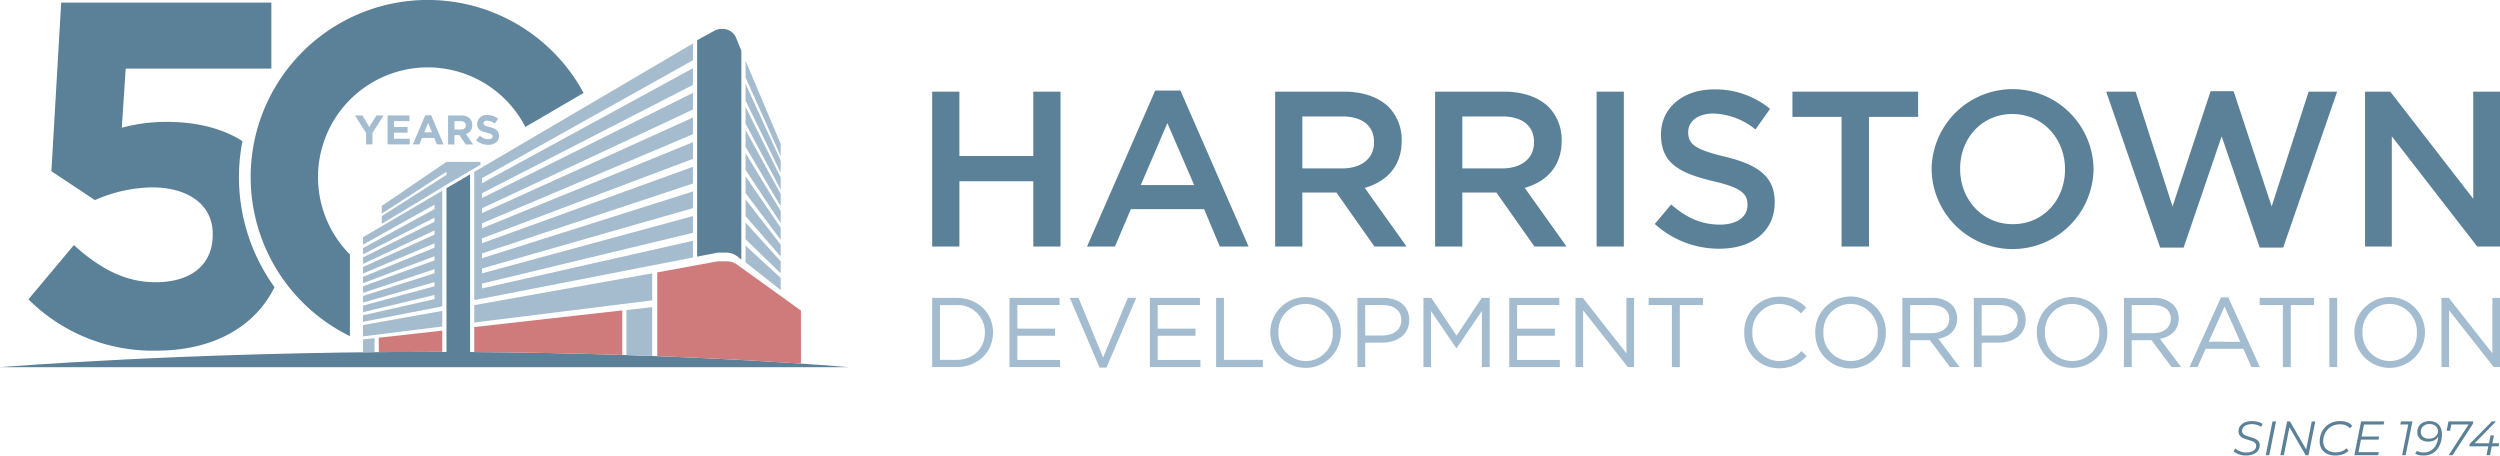 <?xml version="1.0" encoding="UTF-8"?> <svg xmlns="http://www.w3.org/2000/svg" xmlns:xlink="http://www.w3.org/1999/xlink" id="Group_2437" data-name="Group 2437" width="507.998" height="92.56" viewBox="0 0 507.998 92.56"><defs><clipPath id="clip-path"><rect id="Rectangle_102" data-name="Rectangle 102" width="507.998" height="92.56" fill="none"></rect></clipPath></defs><g id="Group_2436" data-name="Group 2436" clip-path="url(#clip-path)"><path id="Path_94" data-name="Path 94" d="M354.161,113.171h4.881c4.419,0,7.473,3.033,7.473,6.991v.04c0,3.958-3.054,7.032-7.473,7.032h-4.881Zm4.881,12.6c3.556,0,5.826-2.411,5.826-5.525v-.04a5.474,5.474,0,0,0-5.826-5.564h-3.3v11.129Z" transform="translate(-164.741 -52.643)" fill="#a3bccf"></path><path id="Path_95" data-name="Path 95" d="M383.533,113.171H393.7v1.447h-8.578v4.8h7.674v1.446h-7.674v4.922H393.8v1.447H383.533Z" transform="translate(-178.404 -52.642)" fill="#a3bccf"></path><path id="Path_96" data-name="Path 96" d="M406.446,113.171h1.768l5,12.114,5.022-12.114h1.708L413.9,127.334h-1.406Z" transform="translate(-189.062 -52.642)" fill="#a3bccf"></path><path id="Path_97" data-name="Path 97" d="M436.871,113.171h10.166v1.447h-8.578v4.8h7.674v1.446h-7.674v4.922h8.678v1.447H436.871Z" transform="translate(-203.215 -52.642)" fill="#a3bccf"></path><path id="Path_98" data-name="Path 98" d="M462.037,113.171h1.587v12.6h7.915v1.467h-9.5Z" transform="translate(-214.921 -52.642)" fill="#a3bccf"></path><path id="Path_99" data-name="Path 99" d="M482.621,120.032v-.04a7.172,7.172,0,1,1,14.344-.04v.04a7.172,7.172,0,1,1-14.344.04m12.7,0v-.04a5.591,5.591,0,0,0-5.545-5.806,5.524,5.524,0,0,0-5.5,5.766v.04a5.591,5.591,0,0,0,5.545,5.806,5.524,5.524,0,0,0,5.5-5.766" transform="translate(-224.496 -52.433)" fill="#a3bccf"></path><path id="Path_100" data-name="Path 100" d="M515.712,113.171h5.264c3.174,0,5.263,1.687,5.263,4.46v.04c0,3.034-2.531,4.6-5.524,4.6H517.3v4.962h-1.587Zm5.063,7.654c2.33,0,3.857-1.246,3.857-3.094v-.04c0-2.009-1.507-3.053-3.778-3.053H517.3v6.188Z" transform="translate(-239.888 -52.643)" fill="#a3bccf"></path><path id="Path_101" data-name="Path 101" d="M540.8,113.171h1.607l5.123,7.674,5.123-7.674h1.607v14.063h-1.587V115.843l-5.123,7.534h-.08l-5.123-7.514v11.371H540.8Z" transform="translate(-251.56 -52.642)" fill="#a3bccf"></path><path id="Path_102" data-name="Path 102" d="M573.408,113.171h10.166v1.447H575v4.8h7.674v1.446H575v4.922h8.678v1.447H573.408Z" transform="translate(-266.726 -52.642)" fill="#a3bccf"></path><path id="Path_103" data-name="Path 103" d="M598.574,113.171h1.487l8.86,11.27v-11.27h1.547v14.063H609.2L600.121,115.7v11.532h-1.547Z" transform="translate(-278.432 -52.642)" fill="#a3bccf"></path><path id="Path_104" data-name="Path 104" d="M631.091,114.637h-4.722v-1.467h11.05v1.467H632.7v12.6h-1.607Z" transform="translate(-291.362 -52.642)" fill="#a3bccf"></path><path id="Path_105" data-name="Path 105" d="M662.691,120.032v-.04a7.085,7.085,0,0,1,7.112-7.272,7.319,7.319,0,0,1,5.484,2.23l-1.085,1.165a6.112,6.112,0,0,0-4.42-1.928,5.514,5.514,0,0,0-5.444,5.766v.04a5.549,5.549,0,0,0,5.444,5.806,6.107,6.107,0,0,0,4.541-2.03l1.045,1.025a7.324,7.324,0,0,1-5.625,2.471,7.015,7.015,0,0,1-7.051-7.233" transform="translate(-308.257 -52.433)" fill="#a3bccf"></path><path id="Path_106" data-name="Path 106" d="M689.661,120.032v-.04a7.173,7.173,0,1,1,14.344-.04v.04a7.173,7.173,0,1,1-14.344.04m12.7,0v-.04a5.591,5.591,0,0,0-5.545-5.806,5.524,5.524,0,0,0-5.5,5.766v.04a5.591,5.591,0,0,0,5.545,5.806,5.524,5.524,0,0,0,5.5-5.766" transform="translate(-320.802 -52.433)" fill="#a3bccf"></path><path id="Path_107" data-name="Path 107" d="M722.752,113.171H728.8a5.544,5.544,0,0,1,4,1.406,3.883,3.883,0,0,1,1.085,2.772v.04c0,2.331-1.607,3.7-3.817,4.1l4.319,5.746h-1.948l-4.079-5.464h-4.018v5.464h-1.587Zm5.907,7.172c2.109,0,3.616-1.085,3.616-2.893v-.04c0-1.728-1.326-2.772-3.6-2.772h-4.34v5.705Z" transform="translate(-336.195 -52.643)" fill="#a3bccf"></path><path id="Path_108" data-name="Path 108" d="M749.909,113.171h5.264c3.174,0,5.263,1.687,5.263,4.46v.04c0,3.034-2.531,4.6-5.524,4.6H751.5v4.962h-1.587Zm5.063,7.654c2.33,0,3.857-1.246,3.857-3.094v-.04c0-2.009-1.507-3.053-3.778-3.053H751.5v6.188Z" transform="translate(-348.827 -52.643)" fill="#a3bccf"></path><path id="Path_109" data-name="Path 109" d="M773.837,120.032v-.04a7.172,7.172,0,1,1,14.344-.04v.04a7.172,7.172,0,1,1-14.344.04m12.7,0v-.04a5.591,5.591,0,0,0-5.545-5.806,5.524,5.524,0,0,0-5.5,5.766v.04a5.591,5.591,0,0,0,5.545,5.806,5.524,5.524,0,0,0,5.5-5.766" transform="translate(-359.958 -52.433)" fill="#a3bccf"></path><path id="Path_110" data-name="Path 110" d="M806.927,113.171h6.047a5.543,5.543,0,0,1,4,1.406,3.881,3.881,0,0,1,1.085,2.772v.04c0,2.331-1.607,3.7-3.817,4.1l4.319,5.746h-1.948l-4.079-5.464h-4.017v5.464h-1.588Zm5.907,7.172c2.109,0,3.616-1.085,3.616-2.893v-.04c0-1.728-1.326-2.772-3.6-2.772h-4.34v5.705Z" transform="translate(-375.35 -52.643)" fill="#a3bccf"></path><path id="Path_111" data-name="Path 111" d="M838.24,112.983h1.487l6.408,14.163h-1.707l-1.647-3.717h-7.654l-1.668,3.717h-1.628Zm3.918,9.02-3.194-7.172L835.749,122Z" transform="translate(-386.934 -52.555)" fill="#a3bccf"></path><path id="Path_112" data-name="Path 112" d="M863.222,114.637H858.5v-1.467h11.05v1.467h-4.722v12.6h-1.607Z" transform="translate(-399.339 -52.642)" fill="#a3bccf"></path><rect id="Rectangle_100" data-name="Rectangle 100" width="1.587" height="14.063" transform="translate(473.324 60.528)" fill="#a3bccf"></rect><path id="Path_113" data-name="Path 113" d="M894.484,120.032v-.04a7.172,7.172,0,1,1,14.344-.04v.04a7.172,7.172,0,1,1-14.344.04m12.7,0v-.04a5.591,5.591,0,0,0-5.545-5.806,5.524,5.524,0,0,0-5.5,5.766v.04a5.591,5.591,0,0,0,5.545,5.806,5.524,5.524,0,0,0,5.5-5.766" transform="translate(-416.078 -52.433)" fill="#a3bccf"></path><path id="Path_114" data-name="Path 114" d="M927.575,113.171h1.487l8.86,11.27v-11.27h1.547v14.063H938.2L929.122,115.7v11.532h-1.547Z" transform="translate(-431.47 -52.642)" fill="#a3bccf"></path><path id="Path_115" data-name="Path 115" d="M354.16,34.821h5.529V47.9h15.016V34.821h5.53V66.29h-5.53V53.028H359.69V66.29H354.16Z" transform="translate(-164.741 -16.197)" fill="#5b8199"></path><path id="Path_116" data-name="Path 116" d="M426.85,34.4h5.125l13.846,31.694h-5.844l-3.191-7.6h-14.88l-3.237,7.6H413Zm7.912,19.2-5.439-12.588-5.4,12.588Z" transform="translate(-192.113 -16.001)" fill="#5b8199"></path><path id="Path_117" data-name="Path 117" d="M484.455,34.821h14.026c3.956,0,7.058,1.169,9.081,3.147a9.513,9.513,0,0,1,2.607,6.788v.09c0,5.17-3.1,8.272-7.507,9.53l8.5,11.914H504.64l-7.732-10.969h-6.924V66.29h-5.529Zm13.622,15.6c3.956,0,6.473-2.068,6.473-5.26v-.09c0-3.372-2.427-5.215-6.518-5.215h-8.048V50.421Z" transform="translate(-225.349 -16.197)" fill="#5b8199"></path><path id="Path_118" data-name="Path 118" d="M545.231,34.821h14.026c3.956,0,7.058,1.169,9.081,3.147a9.513,9.513,0,0,1,2.607,6.788v.09c0,5.17-3.1,8.272-7.507,9.53l8.5,11.914h-6.519l-7.732-10.969H550.76V66.29h-5.529Zm13.622,15.6c3.956,0,6.473-2.068,6.473-5.26v-.09c0-3.372-2.427-5.215-6.518-5.215H550.76V50.421Z" transform="translate(-253.619 -16.197)" fill="#5b8199"></path><rect id="Rectangle_101" data-name="Rectangle 101" width="5.53" height="31.469" transform="translate(324.432 18.624)" fill="#5b8199"></rect><path id="Path_119" data-name="Path 119" d="M628.7,61.313l3.326-3.956c3.012,2.607,6.024,4.09,9.935,4.09,3.417,0,5.575-1.573,5.575-3.956V57.4c0-2.248-1.26-3.462-7.1-4.811-6.7-1.618-10.474-3.6-10.474-9.4v-.09c0-5.394,4.5-9.126,10.744-9.126a17.443,17.443,0,0,1,11.418,3.956l-2.967,4.182a14.293,14.293,0,0,0-8.542-3.237c-3.236,0-5.124,1.664-5.124,3.731v.09c0,2.427,1.439,3.506,7.463,4.945,6.653,1.618,10.115,4,10.115,9.215v.09c0,5.889-4.631,9.4-11.239,9.4A19.382,19.382,0,0,1,628.7,61.313" transform="translate(-292.448 -15.806)" fill="#5b8199"></path><path id="Path_120" data-name="Path 120" d="M690.97,39.946h-9.98V34.821h25.535v5.125h-9.98V66.29H690.97Z" transform="translate(-316.769 -16.197)" fill="#5b8199"></path><path id="Path_121" data-name="Path 121" d="M733.863,50.176v-.09A16.456,16.456,0,0,1,766.771,50v.09a16.456,16.456,0,0,1-32.908.09m27.108,0v-.09c0-6.114-4.45-11.194-10.7-11.194s-10.61,4.99-10.61,11.1v.09c0,6.114,4.45,11.194,10.7,11.194s10.609-4.99,10.609-11.1" transform="translate(-341.363 -15.728)" fill="#5b8199"></path><path id="Path_122" data-name="Path 122" d="M800.188,34.743h5.979l7.508,23.332,7.732-23.422h4.676l7.733,23.422,7.507-23.332h5.8L836.153,66.437h-4.766l-7.732-22.613-7.733,22.613h-4.766Z" transform="translate(-372.215 -16.119)" fill="#5b8199"></path><path id="Path_123" data-name="Path 123" d="M898.539,34.821h5.125L920.523,56.58V34.821h5.439V66.29h-4.631L903.978,43.9V66.29h-5.439Z" transform="translate(-417.964 -16.197)" fill="#5b8199"></path><path id="Path_124" data-name="Path 124" d="M137.124,47.431l-2.262-3.564h1.513l1.4,2.362,1.429-2.362h1.472l-2.262,3.54v2.345h-1.294Z" transform="translate(-62.732 -20.405)" fill="#a3bccf"></path><path id="Path_125" data-name="Path 125" d="M147.26,43.867H151.7v1.152h-3.153v1.194h2.775v1.152h-2.775V48.6h3.2v1.152H147.26Z" transform="translate(-68.5 -20.405)" fill="#a3bccf"></path><path id="Path_126" data-name="Path 126" d="M159.381,43.788h1.194l2.522,5.928h-1.354l-.538-1.32h-2.489l-.538,1.32h-1.32Zm1.361,3.464-.782-1.909-.782,1.909Z" transform="translate(-72.964 -20.368)" fill="#a3bccf"></path><path id="Path_127" data-name="Path 127" d="M170.235,43.867h2.691a2.341,2.341,0,0,1,1.714.6,1.844,1.844,0,0,1,.505,1.345v.017a1.83,1.83,0,0,1-1.261,1.825l1.438,2.1h-1.513l-1.262-1.884h-1.018v1.884h-1.294Zm2.606,2.858c.631,0,.993-.335.993-.833v-.016c0-.555-.386-.841-1.017-.841h-1.287v1.69Z" transform="translate(-79.186 -20.405)" fill="#a3bccf"></path><path id="Path_128" data-name="Path 128" d="M180.857,48.822l.765-.917a2.7,2.7,0,0,0,1.757.715c.529,0,.849-.21.849-.555v-.016c0-.329-.2-.5-1.185-.749-1.186-.3-1.951-.63-1.951-1.8v-.017a1.841,1.841,0,0,1,2.06-1.774,3.407,3.407,0,0,1,2.186.749l-.672.975a2.765,2.765,0,0,0-1.531-.581c-.5,0-.756.227-.756.513v.017c0,.388.251.513,1.269.773,1.194.311,1.866.74,1.866,1.767v.017c0,1.168-.891,1.824-2.16,1.824a3.748,3.748,0,0,1-2.5-.941" transform="translate(-84.127 -20.332)" fill="#a3bccf"></path><path id="Path_129" data-name="Path 129" d="M115.4,51.708A22.3,22.3,0,1,1,151.056,25.8l11.83-6.917A35.986,35.986,0,1,0,115.4,68.3Z" transform="translate(-44.301)" fill="#5b8199"></path><path id="Path_130" data-name="Path 130" d="M158.185,61.486l-13.151,8.962v1.567l13.151-8.523v.643l-13.151,8.38v1.567l13.151-7.941,6.909-4.069v-.586Z" transform="translate(-67.464 -28.601)" fill="#a4bcce"></path><path id="Path_131" data-name="Path 131" d="M273.847,15.433l-1.049-2.6a2.966,2.966,0,0,0-2.748-1.856h-.235a3,3,0,0,0-1.417.361l-3.537,1.938v43.98l3.844-.749a3.468,3.468,0,0,1,.7-.068h1.362a3.691,3.691,0,0,1,2.278.787l.794.623Z" transform="translate(-123.203 -5.107)" fill="#5b8098"></path><path id="Path_132" data-name="Path 132" d="M283.26,79.16l7.137,8.22V84.956l-7.137-9.184Z" transform="translate(-131.761 -35.246)" fill="#a4bcce"></path><path id="Path_133" data-name="Path 133" d="M283.26,70.375l7.137,9.514V77.427L283.26,66.98Z" transform="translate(-131.761 -31.156)" fill="#a4bcce"></path><path id="Path_134" data-name="Path 134" d="M283.26,87.937l7.137,6.926V92.425l-7.137-7.879Z" transform="translate(-131.761 -39.327)" fill="#a4bcce"></path><path id="Path_135" data-name="Path 135" d="M283.26,96.717l7.137,5.632V99.887l-7.137-6.568Z" transform="translate(-131.761 -43.408)" fill="#a4bcce"></path><path id="Path_136" data-name="Path 136" d="M283.26,52.813,290.4,64.908v-2.5l-7.137-13Z" transform="translate(-131.761 -22.986)" fill="#a4bcce"></path><path id="Path_137" data-name="Path 137" d="M283.26,23.082v3.4l7.137,15.97V39.985Z" transform="translate(-131.761 -10.737)" fill="#a4bcce"></path><path id="Path_138" data-name="Path 138" d="M283.26,61.6,290.4,72.4V69.938L283.26,58.2Z" transform="translate(-131.761 -27.072)" fill="#a4bcce"></path><path id="Path_139" data-name="Path 139" d="M283.26,35.257,290.4,49.936V47.474L283.26,31.861Z" transform="translate(-131.761 -14.821)" fill="#a4bcce"></path><path id="Path_140" data-name="Path 140" d="M283.26,44.036,290.4,57.422V54.963L283.26,40.641Z" transform="translate(-131.761 -18.905)" fill="#a4bcce"></path><path id="Path_141" data-name="Path 141" d="M154.026,118.111l-16.1,2.877v2.3l16.1-2.006Z" transform="translate(-64.156 -54.94)" fill="#a4bcce"></path><path id="Path_142" data-name="Path 142" d="M180.178,110.309v3.528l36.159-4.5v-5.492Z" transform="translate(-83.812 -48.304)" fill="#a4bcce"></path><path id="Path_143" data-name="Path 143" d="M137.923,81.9v1.512l14.529-8.125v.9l-14.529,7.92v1.263l14.529-7.461v.848L137.923,86v1.324l14.529-6.8v.845l-14.529,6.585v1.328l14.529-6.139v.882l-14.529,5.931v1.284l14.529-5.475v.845l-14.529,5.264V93.21L152.452,88.4v.834l-14.529,4.6v1.342l14.529-4.158v.848L137.923,95.8V97.13l14.529-3.494v.845l-14.529,3.283v1.324l16.1-3.136v-23.5Z" transform="translate(-64.156 -33.7)" fill="#a4bcce"></path><path id="Path_144" data-name="Path 144" d="M224.615,19.932v-3.4L180.179,42.624V68.673l44.437-8.663V56.619L181.748,66.3v-.987L224.615,55v-3.4L181.748,63.239v-.988l42.867-12.262V46.6L181.748,60.17v-.98l42.867-14.21V41.589L181.748,57.12v-.987l42.867-16.161V36.58L181.748,54.085V53.071l42.867-18.109V31.571L181.748,51v-.987l42.867-20.06v-3.4L181.748,47.939v-.984l42.867-22.01V21.553L181.748,44.923V43.894Z" transform="translate(-83.812 -7.692)" fill="#a4bcce"></path><path id="Path_145" data-name="Path 145" d="M95.516,102.346v-36.1l-4.794,2.816v33.261c-.981,0-1.959-.006-2.952-.006-49.925,0-87.769,3.11-87.769,3.11H172.455s-31.207-2.789-76.939-3.083" transform="translate(0 -30.816)" fill="#5b8098"></path><path id="Path_146" data-name="Path 146" d="M851.1,166.983a4.345,4.345,0,0,1-.987-.112,3.818,3.818,0,0,1-.878-.315,2.306,2.306,0,0,1-.628-.446l.354-.568a2.324,2.324,0,0,0,.585.432,3.23,3.23,0,0,0,.769.289,3.516,3.516,0,0,0,.845.1,3.276,3.276,0,0,0,1.064-.157,1.564,1.564,0,0,0,.712-.462,1.109,1.109,0,0,0,.255-.736.782.782,0,0,0-.2-.555,1.474,1.474,0,0,0-.511-.342,6,6,0,0,0-.7-.241q-.383-.108-.765-.235a3.778,3.778,0,0,1-.7-.313,1.461,1.461,0,0,1-.511-.492,1.415,1.415,0,0,1-.192-.765,1.792,1.792,0,0,1,.354-1.114,2.2,2.2,0,0,1,.972-.712,3.82,3.82,0,0,1,1.423-.245,4.6,4.6,0,0,1,1.173.147,2.7,2.7,0,0,1,.957.442l-.3.588a2.724,2.724,0,0,0-.855-.417,3.548,3.548,0,0,0-1.01-.143,3.017,3.017,0,0,0-1.05.167,1.573,1.573,0,0,0-.7.477,1.139,1.139,0,0,0-.251.741.812.812,0,0,0,.192.558,1.4,1.4,0,0,0,.511.355,6.18,6.18,0,0,0,.7.249c.256.075.511.155.767.236a3.673,3.673,0,0,1,.7.3,1.517,1.517,0,0,1,.515.471,1.291,1.291,0,0,1,.2.741,1.783,1.783,0,0,1-.363,1.124,2.236,2.236,0,0,1-1,.707,4.055,4.055,0,0,1-1.447.24" transform="translate(-394.739 -74.424)" fill="#5b8199"></path><path id="Path_147" data-name="Path 147" d="M860.81,166.975l1.375-6.869h.716l-1.373,6.869Z" transform="translate(-400.414 -74.475)" fill="#5b8199"></path><path id="Path_148" data-name="Path 148" d="M866.353,166.975l1.375-6.869h.589l3.464,6-.226-.038,1.188-5.958h.716l-1.373,6.869h-.59l-3.464-6,.226.039-1.187,5.958Z" transform="translate(-402.992 -74.475)" fill="#5b8199"></path><path id="Path_149" data-name="Path 149" d="M884.519,166.983a3.868,3.868,0,0,1-1.738-.357,2.559,2.559,0,0,1-1.094-1,2.894,2.894,0,0,1-.378-1.5,4.351,4.351,0,0,1,.289-1.59,4.021,4.021,0,0,1,.834-1.32,3.869,3.869,0,0,1,1.316-.9,4.441,4.441,0,0,1,1.741-.323,3.919,3.919,0,0,1,1.462.255,2.112,2.112,0,0,1,.982.746l-.511.452a1.994,1.994,0,0,0-.814-.6,3.1,3.1,0,0,0-1.178-.2,3.54,3.54,0,0,0-1.408.27,3.056,3.056,0,0,0-1.075.75,3.438,3.438,0,0,0-.682,1.1,3.632,3.632,0,0,0-.241,1.33,2.293,2.293,0,0,0,.289,1.162,1.972,1.972,0,0,0,.86.79,3.089,3.089,0,0,0,1.394.285,3.49,3.49,0,0,0,1.227-.205,2.754,2.754,0,0,0,.961-.609l.422.48a2.848,2.848,0,0,1-1.148.731,4.433,4.433,0,0,1-1.511.251" transform="translate(-409.949 -74.424)" fill="#5b8199"></path><path id="Path_150" data-name="Path 150" d="M895.31,166.347h4.132l-.129.628h-4.848l1.374-6.869h4.712l-.129.627h-3.994Zm.558-3.17H899.5l-.118.619h-3.633Z" transform="translate(-416.069 -74.475)" fill="#5b8199"></path><path id="Path_151" data-name="Path 151" d="M912.308,166.975l1.306-6.546.255.3h-1.933l.127-.627H914.4l-1.374,6.869Z" transform="translate(-424.196 -74.475)" fill="#5b8199"></path><path id="Path_152" data-name="Path 152" d="M920.512,160a2.748,2.748,0,0,1,1.315.3,2.127,2.127,0,0,1,.888.9,3.2,3.2,0,0,1,.319,1.511,5.784,5.784,0,0,1-.127,1.183,4.7,4.7,0,0,1-.408,1.158,3.758,3.758,0,0,1-.721.991,3.15,3.15,0,0,1-1.07.686,3.935,3.935,0,0,1-1.462.25,4.43,4.43,0,0,1-.9-.087,2.136,2.136,0,0,1-.741-.295l.334-.57a1.829,1.829,0,0,0,.628.26,3.444,3.444,0,0,0,.726.074,2.931,2.931,0,0,0,1.124-.2,2.63,2.63,0,0,0,.834-.541,2.95,2.95,0,0,0,.574-.775,3.945,3.945,0,0,0,.34-.923,4.612,4.612,0,0,0,.121-.967c.007-.156.011-.275.011-.357v-.222l.294.07a2.242,2.242,0,0,1-.516,1,2.052,2.052,0,0,1-.839.549,3.048,3.048,0,0,1-1,.167,2.694,2.694,0,0,1-1.112-.226,1.872,1.872,0,0,1-.8-.657,1.82,1.82,0,0,1-.294-1.05,2.189,2.189,0,0,1,.319-1.2,2.107,2.107,0,0,1,.879-.769,2.91,2.91,0,0,1,1.286-.27m.01.6a1.9,1.9,0,0,0-1.286.422,1.458,1.458,0,0,0-.49,1.168,1.228,1.228,0,0,0,.456,1.026,1.853,1.853,0,0,0,1.183.359,2.141,2.141,0,0,0,.966-.207A1.57,1.57,0,0,0,922,162.8a1.429,1.429,0,0,0,.23-.79,1.283,1.283,0,0,0-.2-.678,1.5,1.5,0,0,0-.57-.53,1.935,1.935,0,0,0-.942-.205" transform="translate(-426.833 -74.424)" fill="#5b8199"></path><path id="Path_153" data-name="Path 153" d="M929.955,166.975l4.25-6.556.186.313h-4.249l.431-.342-.323,1.628h-.7l.372-1.913h5.055l-.1.5-4.123,6.37Z" transform="translate(-432.391 -74.475)" fill="#5b8199"></path><path id="Path_154" data-name="Path 154" d="M938.141,165.169l.1-.509,4.5-4.554h.834l-4.476,4.554-.412-.118h5.536l-.118.627Zm3.5,1.806.363-1.806.148-.627.323-1.591h.678l-.8,4.024Z" transform="translate(-436.385 -74.475)" fill="#5b8199"></path><path id="Path_155" data-name="Path 155" d="M53.581,36.443a38.35,38.35,0,0,1,.708-7.311c-4.184-2.67-9.527-3.906-15.378-3.906a34.018,34.018,0,0,0-9.139,1.192L30.567,14.4h29.6V.989H17.455L15.469,35.258l8.84,5.861a29.86,29.86,0,0,1,11.622-2.583c7.251,0,12.317,3.476,12.317,9.436v.2c0,6.158-4.47,9.635-11.622,9.635-6.158,0-11.324-2.782-16.588-7.549L10.8,61.283A35.757,35.757,0,0,0,36.825,71.712c11.445,0,20.014-4.8,23.977-12.908a38.142,38.142,0,0,1-7.221-22.362" transform="translate(-5.024 -0.46)" fill="#5b8199"></path><path id="Path_156" data-name="Path 156" d="M278.9,109.285l-12.939-9.313a3.686,3.686,0,0,0-2.148-.694h-1.475a3.679,3.679,0,0,0-.681.061l-11.952,2.193v17.02c12.487.476,22.472,1.06,29.2,1.512Z" transform="translate(-116.154 -46.18)" fill="#cf7a7b"></path><path id="Path_157" data-name="Path 157" d="M140.266,128.482l-2.343.262v2.6l2.343-.023Z" transform="translate(-64.156 -59.765)" fill="#a4bcce"></path><path id="Path_158" data-name="Path 158" d="M243.23,116.7l-5.237.586v9.147c1.787.059,3.538.119,5.237.183Z" transform="translate(-110.705 -54.286)" fill="#a4bcce"></path><path id="Path_159" data-name="Path 159" d="M210.249,117.926l-30.071,3.384v5.079c10.947.078,21.046.3,30.071.587Z" transform="translate(-83.812 -54.854)" fill="#cf7a7b"></path><path id="Path_160" data-name="Path 160" d="M156.8,129.936V125.61L143.9,127.05v2.931q5.3-.047,10.808-.05c.707,0,1.4,0,2.1,0" transform="translate(-66.934 -58.429)" fill="#cf7a7b"></path></g></svg> 